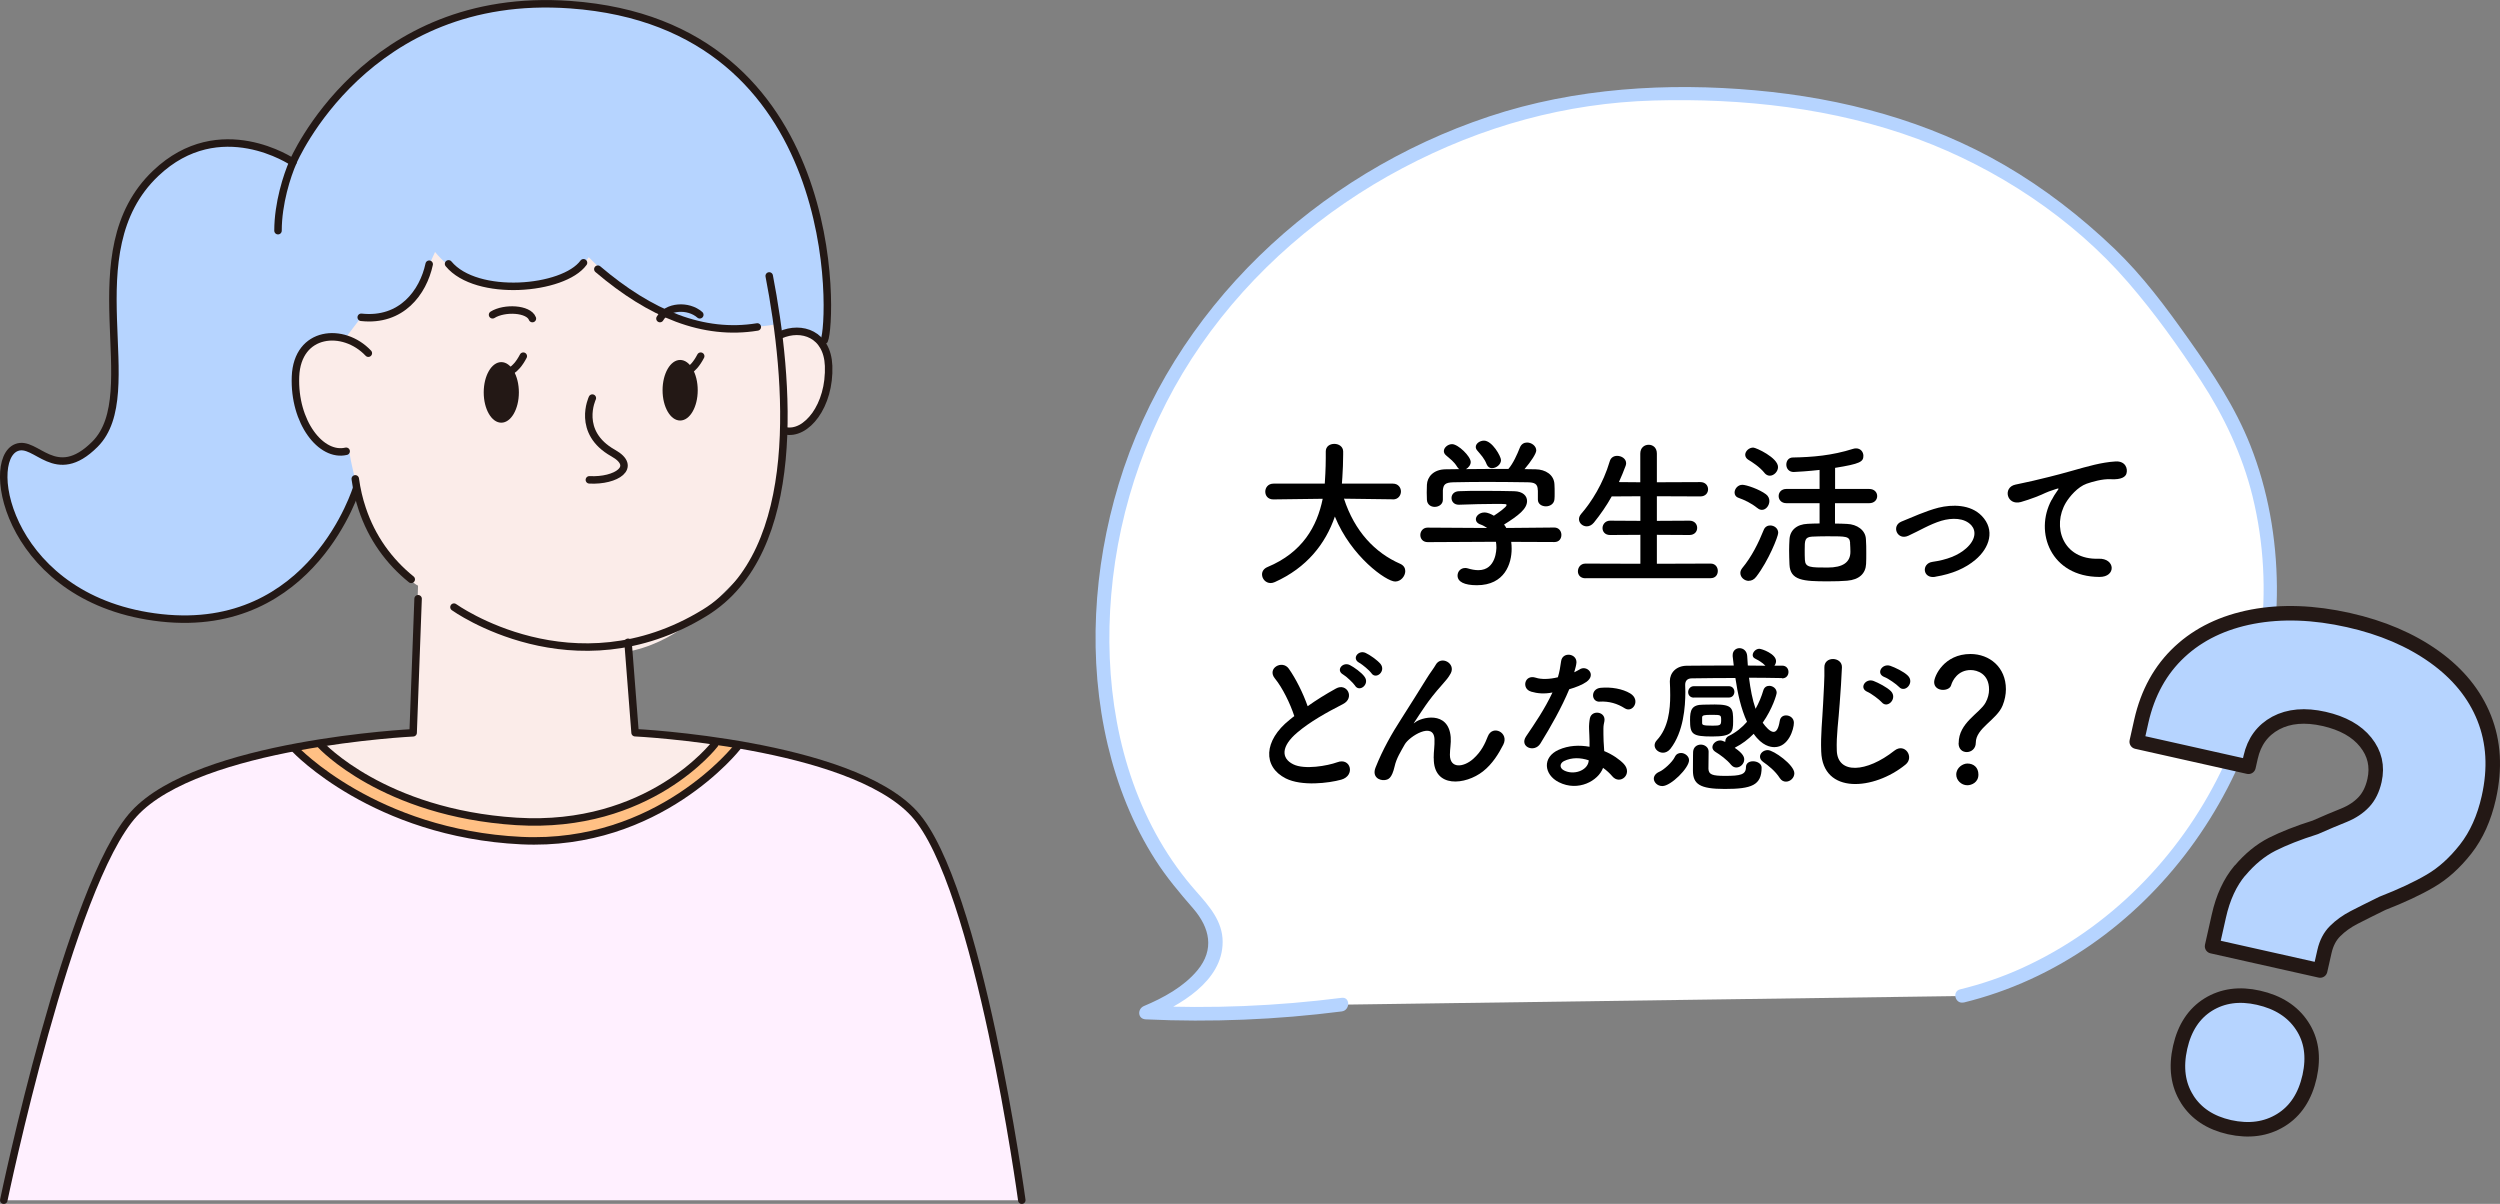 <?xml version="1.0" encoding="UTF-8"?><svg id="Layer_2" xmlns="http://www.w3.org/2000/svg" viewBox="0 0 277.33 133.55"><rect x="0" y="0" width="277.33" height="133.55" fill="#808080" stroke="none"/><defs><style>.cls-1{stroke-width:1.61px;}.cls-1,.cls-2,.cls-3{stroke:#231815;stroke-linecap:round;stroke-linejoin:round;}.cls-1,.cls-2,.cls-4{fill:#b6d4ff;}.cls-2,.cls-3{stroke-width:.83px;}.cls-5{fill:#fff0ff;}.cls-6{fill:#231815;}.cls-7{fill:#fff;}.cls-8{fill:#ffc084;}.cls-3{fill:none;}.cls-9{fill:#fbece9;}</style></defs><g id="_レイヤー_1"><path class="cls-7" d="M217.61,110.49c12.82-3.06,24.57-13.24,30.28-26.2,5.7-12.97,5.18-28.33-1.35-39.58-2.4-4.14-8.34-12.46-11.67-15.75-14.13-13.96-29.96-18.66-50.06-18.57-20.1.09-41.5,10.69-53.46,29.27-11.96,18.58-12.5,44.88.77,59.76,1.15,1.29,2.44,2.61,2.68,4.42.53,4.03-4.03,6.96-7.73,8.49,7.19.36,14.47.06,21.74-.88"/><path class="cls-4" d="M217.81,111.22c20.55-5.02,34.92-25.33,34.77-46.14-.04-5.33-.98-10.71-2.94-15.67-1.67-4.22-4.16-7.98-6.77-11.67s-5.16-7.13-8.32-10.16c-3.69-3.53-7.76-6.69-12.18-9.26-8.45-4.91-17.96-7.43-27.64-8.3s-19.96-.29-29.54,2.9c-19.11,6.35-35.21,21.34-41.1,40.81-2.81,9.31-3.45,19.44-1.2,28.94,1.06,4.47,2.78,8.81,5.25,12.68,1.24,1.95,2.71,3.69,4.22,5.43,1.86,2.15,2.38,4.56.47,6.86-1.52,1.83-3.77,3.05-5.93,3.96-.75.32-.71,1.44.2,1.48,7.26.34,14.53.04,21.74-.88.95-.12.96-1.63,0-1.51-7.21.92-14.48,1.22-21.74.88l.2,1.48c3.52-1.48,8.33-4.16,8.33-8.57,0-2.3-1.51-3.98-2.94-5.6-1.53-1.73-2.87-3.6-4.03-5.6-4.74-8.19-6.19-17.97-5.39-27.31.84-9.89,4.28-19.55,9.95-27.71,5.72-8.24,13.53-14.94,22.39-19.62s18.14-7.21,27.82-7.49c9.87-.28,20.02.83,29.32,4.27,8.77,3.25,17.18,8.79,23.31,15.89,2.97,3.43,5.63,7.16,8.11,10.96s4.58,8.17,5.71,12.79c5.1,20.84-6.11,43.49-25.6,52.34-2.2,1-4.5,1.78-6.84,2.35-.94.23-.54,1.68.4,1.45h0Z"/><path class="cls-2" d="M91.44,37.75c.87-1.84,2.39-35.03-28.16-37.23-22.7-1.64-30.79,17.47-30.79,17.47,0,0-8.1-5.52-15.21,1.23-9.26,8.78-1.07,24.38-6.75,30.06-4.42,4.42-6.52-.51-8.71.37-3.68,1.47-.75,17.05,16.06,18.89,16.81,1.84,21.71-14.48,21.71-14.48"/><path class="cls-9" d="M33.3,39.63l1.29-1.76,2.98-.64.78.23,1.72-2.27c2.18.09,4.78.71,8.19-7.24,6.29,7.58,16.35,1.56,16.35,1.56l.7-.98s3.2,3.3,5.8,4.78c7.54,4.32,14.91,2.67,14.91,2.67,0,0,.44.67.62,1.46l1.47-.75,2.58.82.94,2.11-.12,1.87v1.76s-1.17,2.46-1.17,2.46l-1.64,1.64-1.98.38c.04,6.55-.87,12.46-3.72,15.31-7.54,7.54-14.07,16.17-36.9,1.77-.91-.57-4.24-4.43-4.91-6.01-.99-2.35-2.07-6.41-2.42-8.54l-1.47-.22-2.11-1.17-1.29-2.22-1.17-3.75.59-3.28Z"/><path class="cls-3" d="M86.58,37.15c2.36-1.04,5.2-.07,5.34,3.43.17,4.41-2.47,7.76-4.87,7.2"/><ellipse class="cls-6" cx="75.45" cy="43.29" rx="1.95" ry="3.36"/><path class="cls-3" d="M77.73,39.51c-.94,1.81-1.87,1.81-1.87,1.81"/><ellipse class="cls-6" cx="55.61" cy="43.53" rx="1.95" ry="3.36"/><path class="cls-3" d="M58.05,39.51c-.94,1.81-1.87,1.81-1.87,1.81"/><path class="cls-3" d="M40.86,39.18c-2.76-2.93-7.88-2.48-8.08,2.59s2.84,8.95,5.62,8.29"/><path class="cls-5" d="M70.14,81.29s23.77,1.16,30.95,8.97c7.18,7.81,11.95,42.89,11.95,42.89H.11s7.28-35.08,14.46-42.89c7.18-7.81,30.95-8.97,30.95-8.97h24.62Z"/><path class="cls-9" d="M70.34,59.89l.62,1.4-1.29,8.13.78,11.86,8.82,1.28s-7.65,9.04-22,8.55c-14.85-.51-21.67-8.46-21.67-8.46l10.22-1.37.86-25.33,7.73-2.63,5.62,1.25,10.3,5.31Z"/><path class="cls-3" d="M50.36,67.35s13.27,9.54,27.81.63c11.12-6.81,9.35-26.03,7.16-37.37"/><path class="cls-8" d="M79.28,82.57s-7.26,9.48-22,8.55c-14.75-.94-21.67-8.46-21.67-8.46l-2.68.37s8.61,9.44,24.9,10.23c15.27.74,23.95-10.52,23.95-10.52l-2.5-.16Z"/><path class="cls-3" d="M79.28,82.57s-7.26,9.48-22,8.55c-14.75-.94-21.67-8.46-21.67-8.46"/><path class="cls-3" d="M81.78,82.88s-8.67,11.1-23.95,10.37c-16.29-.79-25.07-10.12-25.07-10.12"/><path class="cls-3" d="M113.35,133.14s-4.77-35.08-11.95-42.89c-7.18-7.81-30.95-8.97-30.95-8.97l-.78-10.03"/><path class="cls-3" d="M46.38,66.42l-.55,14.87s-23.77,1.16-30.95,8.97C7.7,98.06.42,133.14.42,133.14"/><path class="cls-3" d="M65.71,44.16s-1.81,3.79,2.31,6.1c2.75,1.54.33,3.13-2.64,2.97"/><path class="cls-3" d="M39.41,53.12c.16,1.17.42,2.29.78,3.35,1.06,3.17,2.95,5.8,5.43,7.8"/><path class="cls-3" d="M30.84,25.59c0-3.04,1.01-6.14,1.66-7.61"/><path class="cls-3" d="M84.01,36.27c-5.98.98-11.84-1.43-17.69-6.41"/><path class="cls-3" d="M64.73,29.15c-2.22,3.04-11.88,3.86-14.97.12"/><path class="cls-3" d="M47.61,29.31c-.67,3.12-3.07,6.38-7.54,5.89"/><path class="cls-3" d="M73.21,35.34c.79-1.39,3.14-1.54,4.42-.42"/><path class="cls-3" d="M59.06,35.34c-.42-1.11-3.11-1.24-4.42-.42"/><path d="M154.5,55.39l-5.41-.07c1.18,3.62,3.43,6,6.25,7.23.39.18.55.48.55.8,0,.55-.48,1.16-1.12,1.16-.98,0-4.89-2.77-6.69-7.21-1.04,3.03-3.12,5.68-6.66,7.27-.16.07-.32.11-.46.11-.57,0-.96-.48-.96-.96,0-.32.18-.64.61-.82,3.87-1.61,5.5-4.5,6.12-7.57l-5.46.07h-.02c-.61,0-.89-.43-.89-.86s.3-.89.91-.89h5.69c.11-1.59.11-2.7.11-2.84v-.73c0-.57.46-.84.95-.84s.96.29.98.82v.39c0,.84-.04,1.68-.09,2.5l-.05.7h5.66c.59,0,.89.45.89.87s-.3.88-.87.88h-.02Z"/><path d="M167.64,60.1c.04.25.05.52.05.79,0,1.61-.75,4.03-3.86,4.03-1.39,0-2.14-.38-2.14-1.07,0-.45.34-.84.84-.84.09,0,.18,0,.29.04.39.12.8.2,1.18.2,2,0,2-2.39,2-2.54,0-.21-.02-.41-.05-.61l-7.57.04c-.55,0-.82-.39-.82-.79s.29-.82.8-.82l6.61.04c-.21-.14-.45-.29-.71-.38-.38-.12-.54-.36-.54-.59,0-.37.41-.75.95-.75.39,0,.77.2,1.05.36.46-.3,1.41-.96,1.41-1.18,0-.07-.07-.11-.2-.11-.2-.02-.54-.02-.95-.02-1.14,0-2.87.04-4.12.09h-.04c-.54,0-.8-.38-.8-.75s.27-.73.82-.75c.77-.04,1.73-.04,2.68-.04,1.3,0,2.61.02,3.43.04,1.02.02,1.45.54,1.45,1.09,0,.87-.95,1.61-2.55,2.61.09.12.18.25.25.38l5.32-.05c.52,0,.79.41.79.82s-.25.79-.77.79l-4.78-.02ZM170.59,54.39c0-.75-.39-.87-1.12-.89-1.43-.02-3.04-.04-4.59-.04-1.27,0-2.52.02-3.62.04-.98.02-1.14.27-1.2.89v1.05c0,.5-.45.79-.91.79-.41,0-.84-.25-.86-.8,0-.23-.02-.5-.02-.79,0-.3.02-.61.02-.87.04-.84.7-1.7,2.09-1.71l1.5-.02c-.09-.05-.16-.14-.23-.25-.38-.62-.77-.86-1.25-1.29-.16-.14-.23-.3-.23-.46,0-.39.45-.77.91-.77.68,0,2.07,1.36,2.07,1.98,0,.32-.23.62-.52.79,1.57-.02,3.12-.02,4.7-.02.52-.59.98-1.62,1.27-2.36.16-.41.48-.57.8-.57.5,0,1.02.38,1.02.88,0,.34-.57,1.21-1.3,2.07.41,0,.84.02,1.25.02,1.05.02,2.04.59,2.07,1.7.02.25.02.62.02.96,0,.25,0,.48-.02.66-.04.52-.5.79-.95.79s-.89-.25-.89-.75v-1.02ZM165.53,51.94c-.25,0-.48-.12-.61-.43-.25-.66-.64-1.05-1.05-1.54-.11-.12-.16-.27-.16-.39,0-.38.45-.7.91-.7.91,0,1.89,1.75,1.89,2.16,0,.48-.52.89-.98.89Z"/><path d="M175.88,64.15c-.57,0-.84-.38-.84-.77,0-.43.3-.86.84-.86l6.09.02v-3.21l-3.36.02c-.57,0-.84-.38-.84-.77s.3-.82.84-.82l3.36.02v-2.73l-3.18.02c-.57,1.02-1.23,1.98-1.98,2.91-.25.3-.54.41-.79.41-.46,0-.86-.36-.86-.8,0-.18.07-.38.23-.57,1.14-1.3,2.46-3.39,3.18-5.84.12-.43.46-.61.82-.61.5,0,1,.32,1,.82,0,.07-.02.18-.05.27-.23.62-.48,1.23-.75,1.82l2.37.02v-3.18c0-.66.46-.98.93-.98s.91.32.91.98v3.18l4.82-.02c.57,0,.86.39.86.8s-.29.79-.86.79l-4.82-.02v2.73l3.61-.02c.57,0,.86.39.86.8s-.29.79-.86.79l-3.61-.02v3.21l5.96-.02c.54,0,.8.41.8.82s-.25.8-.8.8h-13.89Z"/><path d="M194.96,56.37c-.7-.57-1.45-.91-2.09-1.14-.32-.11-.45-.34-.45-.59,0-.41.36-.86.86-.86.45,0,1.89.5,2.62,1.05.27.2.38.48.38.75,0,.5-.38.98-.82.98-.16,0-.34-.05-.5-.2ZM194.01,64.44c-.5,0-.95-.39-.95-.88,0-.18.07-.36.21-.54,1.04-1.25,1.8-2.78,2.39-4.25.14-.34.43-.48.71-.48.45,0,.89.32.89.82,0,.39-1.07,3.09-2.43,4.86-.25.34-.55.46-.84.46ZM195.74,52.46c-.55-.68-1.37-1.2-1.8-1.46-.23-.14-.34-.36-.34-.55,0-.39.41-.8.89-.8.3,0,2.75,1.12,2.75,2.16,0,.5-.45.96-.91.96-.2,0-.41-.09-.59-.3ZM203.56,55.83v2.25c.48,0,.95.02,1.34.04,1.09.04,2.04.68,2.09,1.68.04.5.04,1.04.04,1.55,0,.41,0,.82-.02,1.21-.05,1.05-.75,1.75-2.11,1.86-.54.05-1.34.07-2.14.07-2.71,0-4.18-.09-4.25-1.88-.02-.52-.04-1.04-.04-1.54,0-.43.02-.84.04-1.21.05-1.04.8-1.7,2.02-1.75.38-.02.84-.04,1.32-.04v-2.25h-3.68c-.57,0-.86-.39-.86-.79s.29-.79.86-.79h3.68v-2.11c-1.02.12-2.62.23-2.87.23-.55,0-.82-.41-.82-.82s.25-.79.73-.79c2.16-.04,4.32-.21,6.68-.96.12-.04.23-.05.34-.05.5,0,.8.41.8.82,0,.66-.34.89-3.14,1.34v2.34h3.78c.59,0,.89.39.89.79s-.3.79-.89.79h-3.78ZM205.24,60.22c-.07-.73-.38-.73-2.54-.73-.64,0-1.27.02-1.68.04-.82.05-.82.43-.82,1.48,0,.38,0,.77.02,1.09.04.86.62.86,2.53.86q2.52,0,2.52-1.75c0-.32-.02-.66-.04-.98Z"/><path d="M214.68,63.99c-1.41.23-1.55-1.48-.32-1.66,1.62-.23,2.86-.71,3.75-1.5,1.07-.95,1.12-1.93.59-2.54-.77-.87-2.18-.86-3.34-.52-1.29.39-2.45,1.11-3.66,1.66-1.23.57-1.93-1.09-.77-1.57,1.14-.46,2.7-1.18,4.11-1.54,1.5-.37,3.55-.39,4.8.91,1.5,1.55.89,3.54-.73,4.89-1.07.89-2.48,1.54-4.43,1.86Z"/><path d="M227.61,55.44c.18-.34.34-.62.57-.93.29-.38.2-.36-.14-.25-1.34.43-1.04.43-2.25.89-.57.21-1.07.39-1.61.54-1.57.43-2.04-1.62-.61-1.93.37-.09,1.41-.29,1.98-.43.88-.21,2.43-.57,4.25-1.09,1.84-.52,3.3-.95,4.87-1.05,1.11-.07,1.41.8,1.21,1.38-.11.3-.5.66-1.75.59-.91-.05-2.05.29-2.66.5-1,.36-1.89,1.43-2.29,2.09-1.57,2.62-.38,6.37,3.62,6.23,1.87-.07,1.98,2.04.09,2.02-5.39-.02-7.25-4.96-5.3-8.55Z"/><path d="M141.43,75.27c-.93-1.14.82-2.11,1.54-1.09.77,1.09,1.57,2.68,2.09,4.16.96-.68,1.98-1.32,3.14-1.96,1.21-.68,2.14,1.04.77,1.73-1.82.93-3.66,1.96-5.07,3.16-1.77,1.5-1.82,2.84-.43,3.52,1.25.62,3.8.16,4.87-.23,1.5-.57,2.04,1.48.45,1.93-1.41.39-4.39.75-6.16-.14-2.57-1.3-2.46-4.2.43-6.5.18-.14.34-.29.52-.41-.46-1.41-1.32-3.16-2.14-4.16ZM150.32,76.06c-.2-.3-.98-1.04-1.32-1.23-.86-.48-.04-1.46.75-1.05.45.23,1.29.82,1.62,1.29.61.82-.55,1.77-1.05,1ZM152.14,74.68c-.21-.3-1.02-.98-1.36-1.16-.87-.46-.09-1.46.71-1.09.46.21,1.3.79,1.66,1.23.62.8-.5,1.77-1.02,1.02Z"/><path d="M159.04,84.11c0-.82.12-1.32.09-2.12-.09-1.98-2.8-.3-3.3.59-.43.77-.93,1.55-1.12,2.43-.32,1.37-.71,1.46-1.07,1.52-.62.09-1.46-.34-1.05-1.38.8-2.02,1.82-3.8,2.86-5.41s1.96-3.12,2.84-4.52c.3-.5.79-1.12.98-1.48.59-1.05,2.25-.16,1.66.96-.14.25-.27.45-.41.62-.14.18-.32.38-.52.61-.86.96-1.43,1.71-1.89,2.37-.46.66-.82,1.23-1.21,1.82-.12.18-.07.14.05.04.64-.57,3.73-1.41,3.98,1.61.05.7-.09,1.3-.09,1.96,0,1.59,1.54,1.39,2.59.45.91-.82,1.3-1.68,1.62-2.5.52-1.32,2.39-.41,1.71.93-.5.98-1.2,2.14-2.25,2.96-1.93,1.52-5.5,1.91-5.46-1.46Z"/><path d="M169.85,76.72c-1.09-.3-.75-1.95.52-1.54.59.2,1.52.18,2.45-.05.18-.59.27-1.16.36-1.8.16-1.05,1.73-.86,1.7.16-.02.27-.12.66-.25,1.09.21-.11.41-.2.57-.3.8-.57,1.93.54.79,1.36-.45.32-1.18.61-1.91.82-.84,2.02-2.05,4.16-3.2,6.02-.66,1.07-2.37.38-1.59-.79,1-1.48,2.05-3,2.93-4.87-.91.18-1.68.11-2.36-.09ZM172.92,86.77c-1.66-.84-1.86-2.77-.02-3.59,1.11-.5,2.32-.54,3.43-.34v-.62c0-.45-.04-.89-.05-1.34-.02-.36.02-.86.09-1.2.21-.98,1.79-.75,1.61.32-.05.27-.11.46-.11.84,0,.41,0,.86.02,1.37.02.34.05.71.07,1.11.95.39,1.73.95,2.18,1.43,1.02,1.12-.43,2.39-1.29,1.36-.27-.32-.61-.64-1.02-.93-.52,1.43-2.75,2.68-4.91,1.59ZM173.49,84.43c-.48.25-.52.77.02,1.04,1.07.54,2.52.02,2.71-.95.02-.05,0-.12.02-.18-.91-.3-1.87-.34-2.75.09ZM177.47,77.84c-.98.05-1.05-1.43.09-1.54,1.18-.11,2.43.11,3.28.62,1.21.73.29,2.21-.59,1.66-.84-.54-1.75-.8-2.79-.75Z"/><path d="M184.41,87.2c-.59,0-.95-.46-.95-.82,0-.29.2-.59.62-.77.45-.18,1.43-1.05,1.7-1.62.16-.34.41-.46.7-.46.43,0,.89.36.89.8,0,.87-2.02,2.87-2.96,2.87ZM197.66,75.22c-1.21-.02-2.43-.04-3.64-.04.16,1.27.38,2.45.73,3.45.38-.68.66-1.37.86-2.05.11-.36.38-.5.66-.5.39,0,.82.3.82.77,0,.18-.45,1.75-1.55,3.32.34.48.82,1.02,1.21,1.02.3,0,.54-.34.68-1.21.07-.45.38-.62.7-.62.43,0,.87.3.87.82,0,.7-.59,2.7-2.16,2.7-.41,0-1.36-.12-2.3-1.48-.61.62-1.3,1.14-2.05,1.52-.02.02-.04.04-.05.04.95.64,1.05,1.04,1.05,1.29,0,.48-.43.89-.87.89-.21,0-.41-.09-.59-.3-.45-.57-1.25-1.14-1.73-1.43-.23-.14-.34-.34-.34-.52,0-.37.39-.75.86-.75.14,0,.25.02.57.16v-.05c0-.23.11-.48.39-.61.8-.39,1.48-.95,2.02-1.57-.66-1.43-1.04-3.14-1.29-4.86-1.7,0-3.32.02-4.82.04-.54,0-.75.3-.75.73,0,.21.02.46.02.77,0,1.66-.2,4.45-1.66,6.32-.25.3-.54.43-.82.43-.48,0-.93-.37-.93-.82,0-.18.07-.38.25-.57,1.29-1.38,1.48-3.41,1.48-4.98,0-.57-.02-1.09-.04-1.5v-.07c0-.91.68-1.7,1.89-1.71,1.61-.02,3.37-.02,5.2-.02-.04-.34-.09-.68-.12-1.02v-.14c0-.5.38-.77.75-.77.41,0,.82.29.86.86.02.36.04.71.07,1.07.64,0,1.3.02,1.95.02-.36-.38-.77-.59-1.14-.79-.2-.09-.27-.25-.27-.39,0-.34.36-.7.73-.7.29,0,1.86.57,1.86,1.37,0,.18-.07.36-.18.5h.86c.46,0,.7.34.7.7s-.23.71-.7.71h-.02ZM187.91,77.39c-.43,0-.64-.3-.64-.61,0-.32.23-.66.64-.66h3.87c.41,0,.62.32.62.62,0,.32-.21.64-.62.64h-3.87ZM189.93,81.7c-2.2,0-2.45-.25-2.45-1.82,0-1.09.16-1.71,1.45-1.71.41,0,.86-.02,1.29-.02,1.98,0,2.04.41,2.04,1.87,0,1.23-.12,1.68-2.32,1.68ZM191.32,87.52c-2.77,0-3.52-.54-3.52-2.04,0-1.77.02-1.95.02-2.09.04-.54.45-.79.86-.79s.86.29.86.77-.02,1.73-.02,1.93c.04.62.41.77,1.86.77,1.7,0,2.3-.14,2.3-.96,0-.46.37-.66.79-.66.46,0,.95.27.95.7,0,1.96-1.11,2.37-4.09,2.37ZM188.82,80.2c0,.23.11.3,1.18.3.84,0,.93-.05.93-.61,0-.59-.02-.59-1.07-.59-.82,0-1.02.04-1.04.27v.62ZM197.44,86.32c-.5-.79-1.29-1.41-1.84-1.79-.25-.18-.36-.38-.36-.59,0-.38.38-.73.86-.73.64,0,2.95,1.64,2.95,2.57,0,.52-.46.93-.93.93-.25,0-.5-.11-.68-.39Z"/><path d="M202.03,83.36c-.07-1.87.12-3.39.21-5.28.05-1.16.18-2.91.14-4.02-.04-1.32,1.98-1.21,1.95-.04-.04,1.12-.16,2.82-.25,4.02-.12,1.89-.39,3.52-.32,5.25.11,2.61,3.29,2.43,6.39-.02,1.16-.91,2.25.73,1.23,1.55-3.48,2.84-9.19,3.36-9.35-1.46ZM207.16,76.75c-.98-.41-.21-1.55.68-1.21.52.2,1.5.7,1.93,1.14.75.8-.38,1.98-1.02,1.23-.25-.3-1.2-1-1.59-1.16ZM209.05,75.11c-1-.38-.27-1.55.64-1.25.52.18,1.5.64,1.95,1.09.79.77-.32,1.98-.98,1.25-.27-.29-1.21-.95-1.61-1.09Z"/><path d="M217.28,82.43c0-2.27,2.34-3.3,2.98-4.48.27-.48.39-1,.39-1.46,0-1.75-1.32-2.16-2.04-2.16-1.43,0-2.02,1.18-2.16,1.66-.09.36-.5.54-.91.54-.48,0-.98-.27-.98-.86,0-.66,1.09-3.12,4.03-3.12,2.11,0,3.93,1.46,3.93,3.91,0,.57-.12,1.2-.36,1.79-.64,1.61-2.98,2.52-2.98,4.14,0,.68-.52,1.04-1,1.04s-.91-.32-.91-.98ZM218.24,87.11c-.68,0-1.23-.57-1.23-1.18,0-.79.75-1.23,1.23-1.23.7,0,1.23.43,1.23,1.23,0,.86-.75,1.18-1.23,1.18Z"/><path class="cls-1" d="M248.48,96.59c1.09-1.3,2.28-2.27,3.57-2.93,1.29-.65,2.89-1.28,4.79-1.88,1.2-.53,2.26-.98,3.17-1.34.91-.37,1.65-.86,2.22-1.47.57-.61.96-1.41,1.18-2.39.35-1.58.03-2.99-.98-4.25-1-1.25-2.54-2.11-4.61-2.58-2.12-.48-3.91-.32-5.37.46-1.46.79-2.39,2.05-2.78,3.79l-.24,1.06-12.4-2.78.51-2.28c.71-3.15,2.13-5.72,4.26-7.7,2.13-1.98,4.82-3.27,8.07-3.89,3.25-.61,6.81-.49,10.67.38,3.7.83,6.86,2.18,9.5,4.06,2.63,1.88,4.48,4.15,5.54,6.81,1.06,2.67,1.23,5.6.51,8.81-.51,2.28-1.37,4.19-2.57,5.72-1.2,1.53-2.51,2.71-3.92,3.53-1.41.83-3.19,1.66-5.32,2.49-1.28.63-2.33,1.15-3.14,1.57-.81.42-1.51.92-2.09,1.5-.59.58-.98,1.34-1.19,2.26l-.48,2.12-11.99-2.69.75-3.34c.46-2.07,1.24-3.75,2.33-5.05ZM242.62,121.92c-1.01-1.6-1.27-3.51-.77-5.74.49-2.17,1.53-3.75,3.12-4.74,1.59-.98,3.45-1.24,5.57-.76,2.17.49,3.79,1.52,4.83,3.1,1.05,1.58,1.32,3.45.84,5.63-.5,2.23-1.56,3.85-3.19,4.85-1.63,1-3.52,1.26-5.7.78-2.12-.48-3.69-1.51-4.7-3.11Z"/></g></svg>